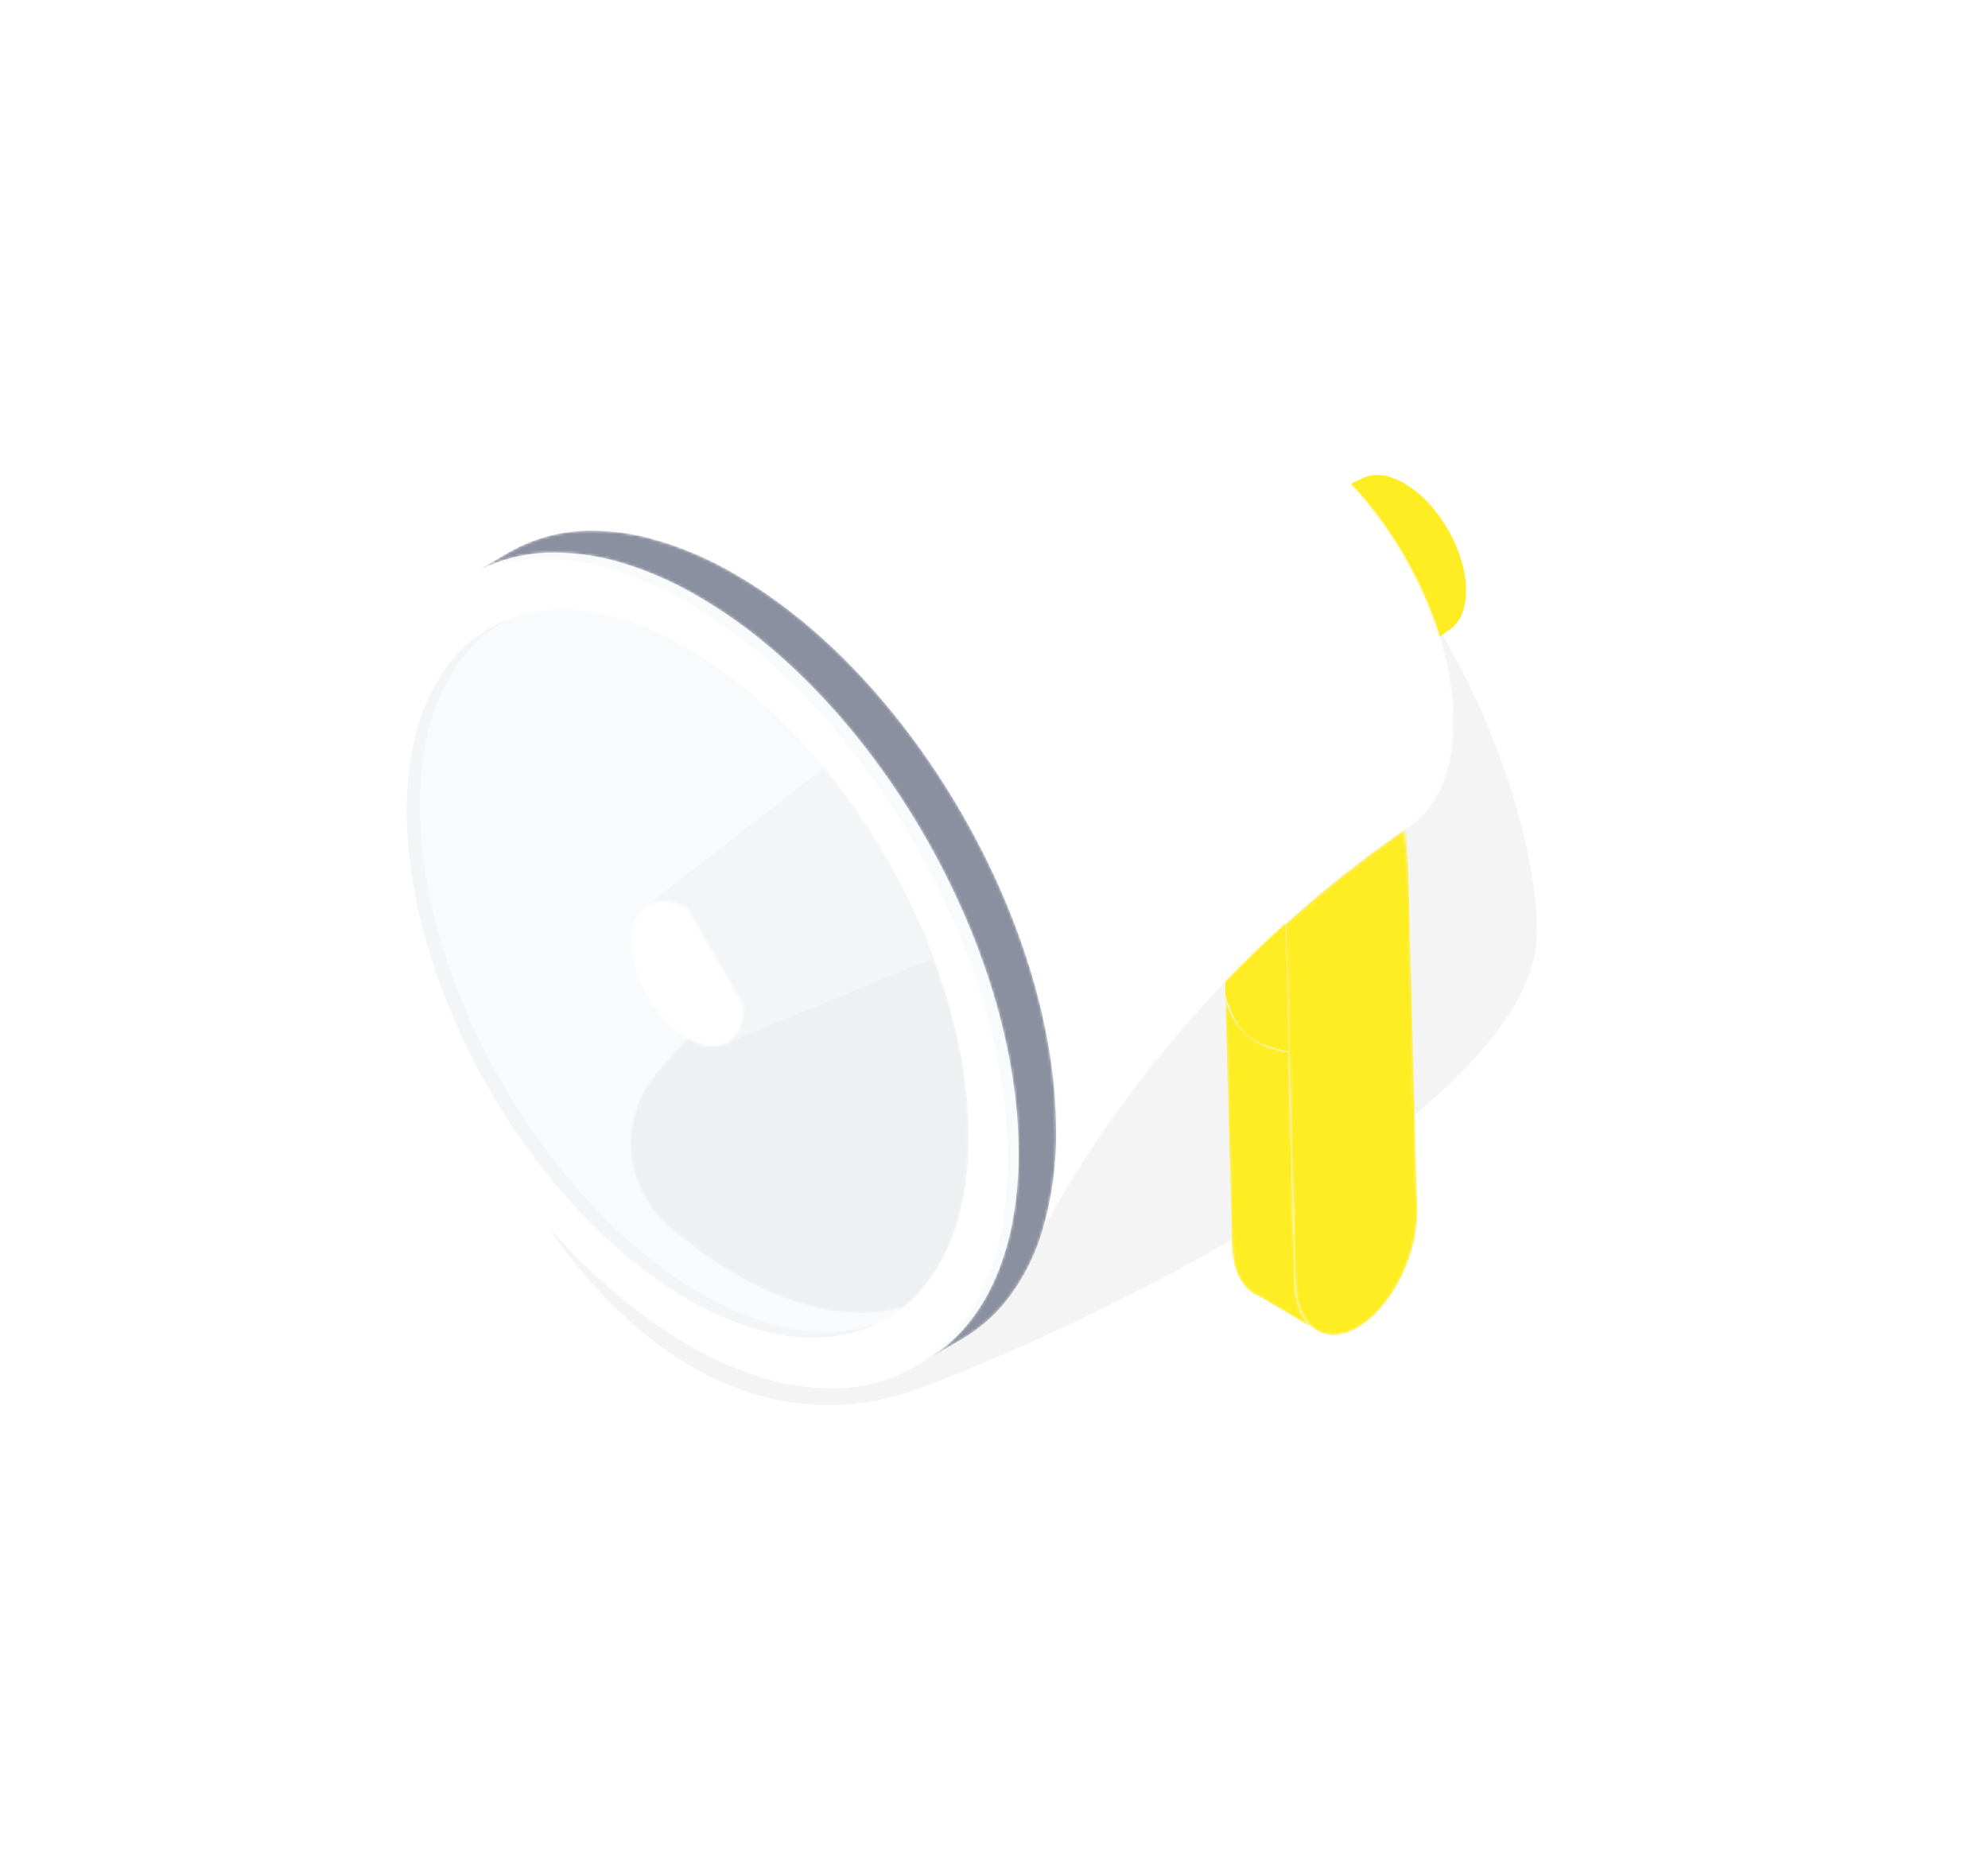 <svg width="728" height="680" viewBox="0 0 728 680" fill="none" xmlns="http://www.w3.org/2000/svg">
<g opacity="0.146" filter="url(#filter0_f_3977_16010)">
<path d="M425.054 167.496C344.558 186.547 153.884 293.118 166.486 366.627C179.088 440.136 249.713 541.727 338.45 507.713C427.186 473.699 560.574 400.298 562.701 343.463C564.827 286.629 505.55 148.444 425.054 167.496Z" fill="#B1B1B1"/>
</g>
<mask id="mask0_3977_16010" style="mask-type:luminance" maskUnits="userSpaceOnUse" x="448" y="364" width="34" height="123">
<path d="M481.75 486.898L461.191 474.744V474.738C455.343 472.68 451.383 465.98 451.118 455.902L448.698 364.364C449.605 369.526 452.125 374.268 455.896 377.905C459.667 381.543 464.495 383.889 469.683 384.606L471.993 384.925L474.223 469.319C474.266 472.306 474.737 475.271 475.62 478.125V478.14C476.604 481.673 478.765 484.764 481.745 486.899" fill="white"/>
</mask>
<g mask="url(#mask0_3977_16010)">
<path d="M461.191 474.743C455.343 472.68 451.383 465.98 451.118 455.902L448.698 364.364C449.605 369.526 452.125 374.268 455.896 377.905C459.667 381.543 464.495 383.889 469.683 384.606L471.993 384.926L474.223 469.32C474.266 472.307 474.737 475.272 475.62 478.126C475.619 478.131 475.619 478.136 475.62 478.141C476.604 481.675 478.765 484.765 481.744 486.901L461.191 474.743Z" fill="white"/>
<path d="M461.191 474.743C455.343 472.68 451.383 465.98 451.118 455.902L448.698 364.364C449.605 369.526 452.125 374.268 455.896 377.905C459.667 381.543 464.495 383.889 469.683 384.606L471.993 384.926L474.223 469.32C474.266 472.307 474.737 475.272 475.62 478.126C475.619 478.131 475.619 478.136 475.62 478.141C476.604 481.675 478.765 484.765 481.744 486.901L461.191 474.743Z" fill="#FFED24" style="mix-blend-mode:multiply"/>
</g>
<path d="M448.78 337.554H470.761L471.994 384.924C471.994 384.924 463.524 384.01 457.423 379.4C451.322 374.79 448.698 364.362 448.698 364.362L448.78 337.554Z" fill="#EFF0F2"/>
<path d="M448.78 337.554H470.761L471.994 384.924C471.994 384.924 463.524 384.01 457.423 379.4C451.322 374.79 448.698 364.362 448.698 364.362L448.78 337.554Z" fill="#FFED24" style="mix-blend-mode:multiply"/>
<path d="M251.843 475.683C195.02 442.776 148.958 362.749 148.958 296.939C148.958 231.129 195.02 204.452 251.843 237.355C308.667 270.257 354.731 350.295 354.731 416.103C354.731 481.91 308.67 508.587 251.843 475.683Z" fill="#F9FAFC"/>
<path d="M263.406 486.87C201.169 449.235 150.717 357.706 150.717 282.438C150.717 207.17 201.169 176.66 263.406 214.3C325.643 251.94 376.095 343.46 376.095 418.728C376.095 493.996 325.642 524.505 263.406 486.87Z" fill="#F9FAFC"/>
<mask id="mask1_3977_16010" style="mask-type:luminance" maskUnits="userSpaceOnUse" x="470" y="304" width="50" height="185">
<path d="M488.284 488.823C487.567 488.824 486.852 488.764 486.146 488.642C481.342 487.803 477.559 484.104 475.626 478.138V478.122C474.743 475.268 474.272 472.303 474.229 469.316L470.762 338.339C484.504 325.967 499.031 314.497 514.252 304.002L515.682 317.62L518.991 442.82C519.001 443.176 519.004 443.532 519.006 443.891C519.006 460.183 509.496 478.857 497.399 486.015L497.318 486.064C494.605 487.772 491.487 488.724 488.284 488.823Z" fill="white"/>
</mask>
<g mask="url(#mask1_3977_16010)">
<path d="M486.146 488.639C481.342 487.8 477.56 484.101 475.626 478.134V478.119C474.743 475.265 474.272 472.3 474.229 469.313L470.762 338.337C484.468 325.998 500.417 312.724 515.679 302.2V317.618L518.988 442.818C518.998 443.174 519.001 443.53 519.003 443.889C519.003 460.181 509.493 478.855 497.396 486.013L497.315 486.062C494.603 487.769 491.485 488.721 488.283 488.821C487.567 488.822 486.852 488.761 486.146 488.639Z" fill="#F4F5F7"/>
<path d="M486.146 488.639C481.342 487.8 477.56 484.101 475.626 478.134V478.119C474.743 475.265 474.272 472.3 474.229 469.313L470.762 338.337C484.468 325.998 500.417 312.724 515.679 302.2V317.618L518.988 442.818C518.998 443.174 519.001 443.53 519.003 443.889C519.003 460.181 509.493 478.855 497.396 486.013L497.315 486.062C494.603 487.769 491.485 488.721 488.283 488.821C487.567 488.822 486.852 488.761 486.146 488.639Z" fill="#FFED24" style="mix-blend-mode:multiply"/>
</g>
<path d="M475.993 295.24L475.94 295.149C476.021 295.053 476.108 294.95 476.203 294.834L475.994 295.241L475.993 295.24ZM481.165 285.315C482.476 280.897 483.113 276.306 483.055 271.697C483.043 268.137 482.749 264.583 482.176 261.07C481.577 257.389 480.734 253.752 479.653 250.183C478.536 246.494 477.203 242.873 475.66 239.341C474.093 235.748 472.327 232.244 470.373 228.846C468.42 225.448 466.281 222.161 463.965 219C461.69 215.893 459.234 212.923 456.609 210.107C454.073 207.382 451.358 204.831 448.482 202.469C445.737 200.215 442.819 198.183 439.753 196.392C436.1 194.223 432.167 192.566 428.064 191.467C428.382 191.467 428.69 191.469 429.035 191.469C441.083 191.467 453.091 190.085 464.825 187.348C476.573 184.604 487.968 180.522 498.79 175.182C498.94 175.105 499.119 175.014 499.304 174.931L499.405 174.882L499.486 174.841L499.491 174.852C500.991 174.222 502.602 173.906 504.228 173.921C505.86 173.937 507.482 174.192 509.041 174.679C510.876 175.252 512.639 176.034 514.295 177.011C514.625 177.202 514.959 177.404 515.285 177.609L515.457 177.718C518.567 179.747 521.386 182.192 523.834 184.985C526.446 187.93 528.727 191.153 530.635 194.598C534.656 201.815 536.868 209.511 536.868 216.266C536.868 216.382 536.868 216.499 536.866 216.614C536.828 219.978 536.239 222.925 535.116 225.373C534.604 226.506 533.939 227.563 533.138 228.514C532.392 229.396 531.513 230.156 530.533 230.768C530.401 230.85 530.271 230.928 530.144 230.998C524.525 234.879 519.162 239.119 514.087 243.69C511.275 246.225 508.519 248.894 505.896 251.625L505.834 251.689L505.829 251.695L505.795 251.73C496.148 261.793 487.867 273.084 481.165 285.315Z" fill="white"/>
<path d="M475.993 295.24L475.94 295.149C476.021 295.053 476.108 294.95 476.203 294.834L475.994 295.241L475.993 295.24ZM481.165 285.315C482.476 280.897 483.113 276.306 483.055 271.697C483.043 268.137 482.749 264.583 482.176 261.07C481.577 257.389 480.734 253.752 479.653 250.183C478.536 246.494 477.203 242.873 475.66 239.341C474.093 235.748 472.327 232.244 470.373 228.846C468.42 225.448 466.281 222.161 463.965 219C461.69 215.893 459.234 212.923 456.609 210.107C454.073 207.382 451.358 204.831 448.482 202.469C445.737 200.215 442.819 198.183 439.753 196.392C436.1 194.223 432.167 192.566 428.064 191.467C428.382 191.467 428.69 191.469 429.035 191.469C441.083 191.467 453.091 190.085 464.825 187.348C476.573 184.604 487.968 180.522 498.79 175.182C498.94 175.105 499.119 175.014 499.304 174.931L499.405 174.882L499.486 174.841L499.491 174.852C500.991 174.222 502.602 173.906 504.228 173.921C505.86 173.937 507.482 174.192 509.041 174.679C510.876 175.252 512.639 176.034 514.295 177.011C514.625 177.202 514.959 177.404 515.285 177.609L515.457 177.718C518.567 179.747 521.386 182.192 523.834 184.985C526.446 187.93 528.727 191.153 530.635 194.598C534.656 201.815 536.868 209.511 536.868 216.266C536.868 216.382 536.868 216.499 536.866 216.614C536.828 219.978 536.239 222.925 535.116 225.373C534.604 226.506 533.939 227.563 533.138 228.514C532.392 229.396 531.513 230.156 530.533 230.768C530.401 230.85 530.271 230.928 530.144 230.998C524.525 234.879 519.162 239.119 514.087 243.69C511.275 246.225 508.519 248.894 505.896 251.625L505.834 251.689L505.829 251.695L505.795 251.73C496.148 261.793 487.867 273.084 481.165 285.315Z" fill="#FFED24" style="mix-blend-mode:multiply"/>
<mask id="mask2_3977_16010" style="mask-type:luminance" maskUnits="userSpaceOnUse" x="237" y="149" width="296" height="329">
<path d="M367.596 477.8L367.452 477.555C367.672 477.294 367.907 477.015 368.164 476.702L367.598 477.803L367.596 477.8ZM381.603 450.948C385.152 438.996 386.878 426.576 386.722 414.108C386.688 404.476 385.891 394.862 384.34 385.356C382.719 375.398 380.436 365.559 377.507 355.905C374.482 345.923 370.872 336.128 366.694 326.572C362.449 316.85 357.668 307.371 352.375 298.179C347.086 288.985 341.292 280.092 335.02 271.54C328.859 263.135 322.208 255.101 315.1 247.481C308.231 240.111 300.877 233.208 293.088 226.819C285.657 220.721 277.752 215.223 269.45 210.377C259.556 204.509 248.905 200.026 237.794 197.052C238.654 197.052 239.489 197.06 240.423 197.06C273.051 197.055 305.572 193.314 337.351 185.91C369.166 178.485 400.027 167.442 429.334 152.997C429.742 152.788 430.227 152.542 430.726 152.318L430.999 152.184L431.219 152.074L431.235 152.103C435.295 150.4 439.659 149.543 444.061 149.584C448.483 149.627 452.875 150.318 457.096 151.636C462.066 153.185 466.841 155.302 471.326 157.944C472.221 158.462 473.124 159.007 474.008 159.563L474.473 159.858C482.896 165.345 490.53 171.96 497.161 179.518C504.235 187.483 510.411 196.204 515.578 205.523C526.468 225.049 532.458 245.868 532.458 264.146C532.458 264.458 532.458 264.775 532.453 265.087C532.349 274.187 530.755 282.159 527.715 288.781C526.328 291.847 524.526 294.707 522.358 297.279C520.336 299.665 517.955 301.723 515.302 303.379C514.946 303.599 514.592 303.81 514.25 304.001C499.032 314.5 484.506 325.97 470.762 338.338C463.147 345.195 455.684 352.417 448.58 359.804L448.412 359.979L448.397 359.995L448.306 360.09C422.179 387.312 399.752 417.861 381.603 450.948Z" fill="white"/>
</mask>
<g mask="url(#mask2_3977_16010)">
<path d="M367.596 477.8L367.452 477.555C367.672 477.294 367.907 477.015 368.164 476.702L367.598 477.803L367.596 477.8ZM381.603 450.948C385.152 438.996 386.878 426.576 386.722 414.108C386.688 404.476 385.891 394.862 384.34 385.356C382.719 375.398 380.436 365.559 377.507 355.905C374.482 345.923 370.872 336.128 366.694 326.572C362.449 316.85 357.668 307.371 352.375 298.179C347.086 288.985 341.292 280.092 335.02 271.54C328.859 263.135 322.208 255.101 315.1 247.481C308.231 240.111 300.877 233.208 293.088 226.819C285.657 220.721 277.752 215.223 269.45 210.377C259.556 204.509 248.905 200.026 237.794 197.052C238.654 197.052 239.489 197.06 240.423 197.06C273.051 197.055 305.572 193.314 337.351 185.91C369.166 178.485 400.027 167.442 429.334 152.997C429.742 152.788 430.227 152.542 430.726 152.318L430.999 152.184L431.219 152.074L431.235 152.103C435.295 150.4 439.659 149.543 444.061 149.584C448.483 149.627 452.875 150.318 457.096 151.636C462.066 153.185 466.841 155.302 471.326 157.944C472.221 158.462 473.124 159.007 474.008 159.563L474.473 159.858C482.896 165.345 490.53 171.96 497.161 179.518C504.235 187.483 510.411 196.204 515.578 205.523C526.468 225.049 532.458 245.868 532.458 264.146C532.458 264.458 532.458 264.775 532.453 265.087C532.349 274.187 530.755 282.159 527.715 288.781C526.328 291.847 524.526 294.707 522.358 297.279C520.336 299.665 517.955 301.723 515.302 303.379C514.946 303.599 514.592 303.81 514.25 304.001C499.032 314.5 484.506 325.97 470.762 338.338C463.147 345.195 455.684 352.417 448.58 359.804L448.412 359.979L448.397 359.995L448.306 360.09C422.179 387.312 399.752 417.861 381.603 450.948Z" fill="white"/>
</g>
<mask id="mask3_3977_16010" style="mask-type:luminance" maskUnits="userSpaceOnUse" x="170" y="194" width="217" height="307">
<path d="M335.671 500.044C336.129 499.768 336.608 499.468 337.137 499.127C342.729 496.103 347.776 492.165 352.07 487.476C356.654 482.434 360.459 476.734 363.362 470.567C366.634 463.597 369.036 456.249 370.512 448.69C372.22 439.944 373.056 431.049 373.006 422.137C372.972 412.505 372.176 402.891 370.624 393.385C369.003 383.427 366.721 373.588 363.791 363.934C360.767 353.952 357.156 344.157 352.979 334.601C348.732 324.879 343.95 315.4 338.655 306.207C333.366 297.013 327.572 288.12 321.299 279.568C315.138 271.165 308.487 263.134 301.379 255.516C294.51 248.145 287.156 241.243 279.366 234.854C271.935 228.754 264.032 223.255 255.731 218.409C247.118 213.333 237.949 209.267 228.407 206.289C220.3 203.757 211.867 202.43 203.375 202.348C193.082 202.208 182.923 204.699 173.86 209.586L186.434 202.197L186.592 202.104L186.702 202.036V202.042C195.97 196.825 206.454 194.158 217.086 194.312C224.078 194.36 231.036 195.28 237.8 197.05C248.911 200.024 259.562 204.507 269.457 210.375C277.757 215.222 285.66 220.721 293.09 226.821C300.879 233.209 308.234 240.11 315.103 247.48C322.211 255.1 328.862 263.134 335.023 271.539C341.295 280.091 347.089 288.984 352.378 298.178C357.671 307.37 362.451 316.849 366.697 326.571C370.875 336.127 374.485 345.922 377.51 355.904C380.439 365.558 382.722 375.397 384.342 385.355C385.894 394.861 386.691 404.475 386.725 414.106C386.881 426.577 385.154 439.001 381.602 450.956C378.815 460.319 374.254 469.059 368.168 476.699C367.919 477.003 367.686 477.281 367.456 477.552C363.391 482.378 358.563 486.505 353.166 489.77H353.189L352.553 490.145L352.275 490.305L335.671 500.044ZM170.134 211.779L170.859 211.353L170.529 211.573L170.243 211.727L170.134 211.779Z" fill="white"/>
</mask>
<g mask="url(#mask3_3977_16010)">
<path d="M335.671 500.044C336.129 499.768 336.608 499.468 337.137 499.127C342.729 496.103 347.776 492.165 352.07 487.476C356.654 482.434 360.459 476.734 363.362 470.567C366.634 463.597 369.036 456.249 370.512 448.69C372.22 439.944 373.056 431.049 373.006 422.137C372.972 412.505 372.176 402.891 370.624 393.385C369.003 383.427 366.721 373.588 363.791 363.934C360.767 353.952 357.156 344.157 352.979 334.601C348.732 324.879 343.95 315.4 338.655 306.207C333.366 297.013 327.572 288.12 321.299 279.568C315.138 271.165 308.487 263.134 301.379 255.516C294.51 248.145 287.156 241.243 279.366 234.854C271.935 228.754 264.032 223.255 255.731 218.409C247.118 213.333 237.949 209.267 228.407 206.289C220.3 203.757 211.867 202.43 203.375 202.348C193.082 202.208 182.923 204.699 173.86 209.586L186.434 202.197L186.592 202.104L186.702 202.036V202.042C195.97 196.825 206.454 194.158 217.086 194.312C224.078 194.36 231.036 195.28 237.8 197.05C248.911 200.024 259.562 204.507 269.457 210.375C277.757 215.222 285.66 220.721 293.09 226.821C300.879 233.209 308.234 240.11 315.103 247.48C322.211 255.1 328.862 263.134 335.023 271.539C341.295 280.091 347.089 288.984 352.378 298.178C357.671 307.37 362.451 316.849 366.697 326.571C370.875 336.127 374.485 345.922 377.51 355.904C380.439 365.558 382.722 375.397 384.342 385.355C385.894 394.861 386.691 404.475 386.725 414.106C386.881 426.577 385.154 439.001 381.602 450.956C378.815 460.319 374.254 469.059 368.168 476.699C367.919 477.003 367.686 477.281 367.456 477.552C363.391 482.378 358.563 486.505 353.166 489.77H353.189L352.553 490.145L352.275 490.305L335.671 500.044ZM170.134 211.779L170.859 211.353L170.529 211.573L170.243 211.727L170.134 211.779Z" fill="#8B90A0"/>
</g>
<path d="M304.216 508.405C295.722 508.323 287.286 506.993 279.177 504.46C269.631 501.482 260.459 497.415 251.842 492.339C243.541 487.492 235.638 481.993 228.208 475.893C220.419 469.505 213.065 462.602 206.196 455.232C199.087 447.613 192.434 439.581 186.272 431.177C173.718 414.058 163.094 395.603 154.593 376.147C150.416 366.591 146.805 356.797 143.781 346.815C140.854 337.158 138.574 327.317 136.957 317.356C135.405 307.852 134.609 298.239 134.574 288.609C134.526 279.743 135.352 270.894 137.041 262.19C138.502 254.664 140.877 247.344 144.113 240.395C146.985 234.243 150.751 228.55 155.29 223.501C159.537 218.812 164.534 214.862 170.075 211.811L170.185 211.754C170.302 211.69 170.412 211.63 170.525 211.57C179.448 206.886 189.396 204.503 199.471 204.636C207.964 204.719 216.399 206.048 224.507 208.58C234.053 211.558 243.225 215.625 251.842 220.701C260.143 225.548 268.046 231.047 275.477 237.147C283.266 243.534 290.619 250.435 297.488 257.804C304.596 265.424 311.247 273.457 317.408 281.862C323.681 290.415 329.475 299.308 334.764 308.502C340.057 317.695 344.838 327.174 349.083 336.896C353.261 346.452 356.871 356.247 359.896 366.228C362.825 375.882 365.108 385.721 366.728 395.68C368.28 405.186 369.077 414.8 369.111 424.432C369.152 432.846 368.412 441.246 366.902 449.523C365.588 456.733 363.459 463.769 360.557 470.497C357.975 476.469 354.589 482.06 350.493 487.114C346.686 491.784 342.18 495.837 337.133 499.128C336.541 499.512 335.998 499.85 335.477 500.16C335.177 500.341 334.869 500.521 334.561 500.698C325.302 505.901 314.833 508.559 304.216 508.405ZM205.89 223.265C197.913 223.178 190.016 224.865 182.769 228.204C175.747 231.535 169.592 236.451 164.788 242.565C159.455 249.445 155.497 257.288 153.128 265.667C150.252 275.8 148.848 286.294 148.96 296.827V296.938C148.99 305.388 149.689 313.823 151.05 322.163C152.472 330.9 154.475 339.532 157.045 348.003C159.699 356.76 162.866 365.354 166.531 373.738C173.988 390.807 183.308 406.999 194.321 422.018C199.724 429.392 205.557 436.44 211.79 443.125C217.817 449.592 224.269 455.648 231.103 461.253C237.622 466.605 244.556 471.43 251.838 475.682C259.397 480.135 267.443 483.703 275.817 486.316C282.931 488.538 290.333 489.704 297.785 489.776C305.768 489.863 313.671 488.173 320.921 484.83C327.949 481.492 334.107 476.568 338.911 470.445C344.246 463.553 348.204 455.697 350.57 447.307C353.443 437.159 354.84 426.649 354.719 416.101C354.69 407.703 353.999 399.321 352.654 391.031C351.252 382.349 349.276 373.77 346.738 365.35C344.115 356.645 340.983 348.102 337.359 339.764C333.674 331.281 329.524 323.006 324.93 314.979C320.337 306.949 315.306 299.178 309.86 291.701C304.508 284.347 298.731 277.314 292.557 270.636C286.587 264.171 280.197 258.108 273.429 252.487C266.967 247.116 260.094 242.26 252.874 237.963L252.848 237.947L252.794 237.915L252.784 237.908L252.748 237.887L252.712 237.866H252.704H252.696L252.628 237.826L252.61 237.815L252.56 237.785L252.545 237.776L252.528 237.766L252.494 237.748L252.465 237.731L252.454 237.724L252.437 237.715L252.424 237.707L252.383 237.683L252.36 237.66L252.349 237.654L252.324 237.64L252.296 237.623L252.279 237.613L252.268 237.606L252.242 237.59L252.213 237.574L252.199 237.566L252.184 237.557L252.134 237.529L252.124 237.523L252.098 237.507L252.073 237.492L252.047 237.477L252.018 237.459L251.982 237.438L251.953 237.421C251.944 237.418 251.936 237.413 251.93 237.406L251.845 237.358C250.149 236.376 248.435 235.432 246.747 234.55C239.983 230.962 232.854 228.109 225.484 226.04C219.104 224.249 212.515 223.316 205.89 223.265Z" fill="url(#paint0_radial_3977_16010)"/>
<mask id="mask4_3977_16010" style="mask-type:luminance" maskUnits="userSpaceOnUse" x="148" y="223" width="207" height="267">
<path d="M297.795 489.779C290.342 489.707 282.94 488.541 275.826 486.318C274.094 485.794 272.324 485.202 270.567 484.557C272.327 485.197 274.087 485.789 275.819 486.312C282.932 488.535 290.332 489.701 297.783 489.773C303.835 489.811 309.854 488.862 315.602 486.964C321.072 485.127 326.176 482.34 330.681 478.731C325.7 480.1 320.556 480.782 315.392 480.758C307.94 480.686 300.54 479.521 293.427 477.299C285.053 474.688 277.007 471.121 269.448 466.669C260.655 461.517 252.365 455.549 244.688 448.844C236.738 441.94 231.837 432.17 231.056 421.665C230.274 411.159 233.674 400.77 240.515 392.764C250.946 380.65 262.157 369.231 274.077 358.581C290.611 343.813 308.092 330.143 326.41 317.659C321.787 309.346 316.701 301.3 311.174 293.559C305.739 285.939 299.853 278.65 293.548 271.732C287.451 265.036 280.91 258.759 273.969 252.944C271.816 251.15 269.614 249.402 267.422 247.746C269.433 249.261 271.451 250.857 273.425 252.487C280.195 258.108 286.587 264.17 292.558 270.635C298.731 277.313 304.509 284.346 309.861 291.7C315.307 299.177 320.338 306.948 324.93 314.978C329.525 323.005 333.675 331.28 337.36 339.764C340.984 348.101 344.116 356.644 346.739 365.349C349.28 373.769 351.259 382.348 352.664 391.03C354.01 399.32 354.7 407.702 354.73 416.1C354.851 426.648 353.453 437.158 350.581 447.306C348.215 455.696 344.256 463.552 338.922 470.444C334.118 476.566 327.96 481.49 320.932 484.828C313.681 488.173 305.778 489.864 297.795 489.779ZM237.436 466.179C235.319 464.61 233.191 462.953 231.108 461.254C224.274 455.649 217.822 449.593 211.796 443.127C205.56 436.441 199.725 429.393 194.32 422.019C183.307 407.001 173.987 390.81 166.53 373.742C162.865 365.358 159.697 356.765 157.044 348.007C154.473 339.536 152.47 330.902 151.048 322.164C149.749 314.199 149.05 306.146 148.958 298.076C148.972 299.431 149.01 300.893 149.068 302.544C149.085 302.956 149.107 303.372 149.127 303.772V303.789C149.141 304.049 149.155 304.307 149.167 304.567C149.232 305.922 149.329 307.28 149.407 308.31L149.427 308.561C149.469 309.117 149.515 309.689 149.564 310.254C149.687 311.647 149.836 313.085 150.017 314.648C150.04 314.848 150.062 315.05 150.082 315.245C150.11 315.505 150.137 315.771 150.171 316.035C150.377 317.697 150.631 319.497 150.948 321.539C151.022 322.001 151.102 322.468 151.18 322.919C151.23 323.213 151.28 323.506 151.329 323.8C151.549 325.076 151.749 326.204 151.945 327.25C152.113 328.13 152.288 329.021 152.466 329.892C152.673 330.9 152.891 331.901 153.134 333.009C153.198 333.292 153.26 333.575 153.321 333.858V333.879C153.457 334.492 153.595 335.126 153.743 335.75C154.055 337.071 154.414 338.502 154.843 340.141C155.173 341.42 155.524 342.682 155.943 344.182L156.068 344.622V344.633C156.231 345.212 156.398 345.812 156.573 346.401C156.895 347.502 157.248 348.664 157.651 349.957C157.831 350.537 158.02 351.125 158.201 351.694V351.701L158.245 351.838C159.647 356.205 161.226 360.644 162.937 365.024C162.971 365.112 163.004 365.201 163.038 365.289V365.301C163.087 365.428 163.134 365.554 163.184 365.679C163.703 366.995 164.265 368.38 164.905 369.918L165.067 370.305C165.164 370.538 165.262 370.772 165.36 371.006C169.991 381.954 175.39 392.56 181.516 402.745C187.6 412.894 194.404 422.592 201.876 431.766C209.105 440.662 217.039 448.959 225.602 456.577C229.47 459.996 233.449 463.226 237.432 466.179H237.436ZM148.984 294.354C149.066 289.458 149.441 284.571 150.11 279.72L150.09 279.898C149.957 280.849 149.845 281.735 149.747 282.608C149.722 282.817 149.7 283.029 149.68 283.236C149.666 283.369 149.653 283.499 149.639 283.63C149.56 284.388 149.491 285.086 149.433 285.761C149.4 286.158 149.369 286.556 149.339 286.955C149.288 287.59 149.242 288.268 149.198 289.026C149.172 289.417 149.15 289.815 149.128 290.237C149.091 290.993 149.06 291.753 149.037 292.495C149.034 292.614 149.03 292.733 149.025 292.852C149.016 293.084 149.008 293.324 149.002 293.562C148.995 293.826 148.99 294.09 148.984 294.354ZM150.634 276.402C151.255 272.778 152.089 269.194 153.13 265.669C153.263 265.221 153.402 264.77 153.541 264.327L153.441 264.666C153.205 265.423 152.975 266.201 152.758 266.978C152.692 267.213 152.627 267.454 152.565 267.688L152.526 267.83C152.365 268.434 152.196 269.085 152.032 269.736C151.951 270.067 151.873 270.397 151.797 270.722C151.657 271.319 151.519 271.938 151.373 272.616L151.351 272.719C151.289 273.014 151.225 273.315 151.164 273.613C151.03 274.274 150.894 274.989 150.76 275.729C150.732 275.885 150.704 276.038 150.675 276.194L150.668 276.231L150.634 276.402ZM153.658 263.963C153.898 263.216 154.151 262.467 154.408 261.736C154.148 262.469 153.896 263.218 153.655 263.964L153.658 263.963ZM154.438 261.651C156.808 254.758 160.308 248.308 164.794 242.565C169.597 236.452 175.75 231.537 182.771 228.205C190.018 224.867 197.915 223.18 205.892 223.266C207.717 223.266 209.592 223.346 211.465 223.504C209.596 223.348 207.724 223.266 205.902 223.266C199.112 223.214 192.37 224.42 186.018 226.824L185.883 226.878C185.236 227.127 184.563 227.405 183.891 227.703L183.561 227.854C182.957 228.124 182.351 228.404 181.766 228.703L181.436 228.868C180.776 229.198 180.141 229.545 179.546 229.882L179.418 229.951C178.039 230.736 176.692 231.592 175.414 232.495L175.297 232.578C174.747 232.964 174.191 233.382 173.58 233.858L173.245 234.12C172.738 234.524 172.241 234.932 171.769 235.33L171.411 235.636C170.944 236.044 170.46 236.483 169.931 236.979L169.689 237.206C168.525 238.318 167.404 239.491 166.357 240.692L166.23 240.841C165.765 241.379 165.3 241.942 164.848 242.506L164.507 242.94C164.076 243.49 163.707 243.978 163.378 244.431L163.333 244.492C163.223 244.642 163.113 244.793 163.003 244.943C162.673 245.404 162.328 245.901 161.921 246.51L161.787 246.709C161.726 246.798 161.667 246.885 161.61 246.973C161.146 247.682 160.736 248.337 160.353 248.975L160.3 249.063C159.86 249.808 159.42 250.57 159.009 251.326L158.871 251.587C158.518 252.247 158.172 252.908 157.844 253.575C157.734 253.795 157.624 254.025 157.534 254.215C157.266 254.766 156.996 255.347 156.735 255.925C156.643 256.129 156.552 256.335 156.461 256.541V256.548L156.407 256.67C156.187 257.175 155.955 257.729 155.675 258.412L155.565 258.678C155.503 258.831 155.439 258.987 155.378 259.142C155.141 259.74 154.894 260.39 154.608 261.188C154.581 261.265 154.552 261.34 154.525 261.416V261.427C154.49 261.505 154.458 261.578 154.436 261.653L154.438 261.651Z" fill="white"/>
</mask>
<g mask="url(#mask4_3977_16010)">
<path d="M297.795 489.779C290.342 489.707 282.94 488.541 275.826 486.318C274.094 485.794 272.324 485.202 270.567 484.557C272.327 485.197 274.087 485.789 275.819 486.312C282.932 488.535 290.332 489.701 297.783 489.773C303.835 489.811 309.854 488.862 315.602 486.964C321.072 485.127 326.176 482.34 330.681 478.731C325.7 480.1 320.556 480.782 315.392 480.758C307.94 480.686 300.54 479.521 293.427 477.299C285.053 474.688 277.007 471.121 269.448 466.669C260.655 461.517 252.365 455.549 244.688 448.844C236.738 441.94 231.837 432.17 231.056 421.665C230.274 411.159 233.674 400.77 240.515 392.764C250.946 380.65 262.157 369.231 274.077 358.581C290.611 343.813 308.092 330.143 326.41 317.659C321.787 309.346 316.701 301.3 311.174 293.559C305.739 285.939 299.853 278.65 293.548 271.732C287.451 265.036 280.91 258.759 273.969 252.944C271.816 251.15 269.614 249.402 267.422 247.746C269.433 249.261 271.451 250.857 273.425 252.487C280.195 258.108 286.587 264.17 292.558 270.635C298.731 277.313 304.509 284.346 309.861 291.7C315.307 299.177 320.338 306.948 324.93 314.978C329.525 323.005 333.675 331.28 337.36 339.764C340.984 348.101 344.116 356.644 346.739 365.349C349.28 373.769 351.259 382.348 352.664 391.03C354.01 399.32 354.7 407.702 354.73 416.1C354.851 426.648 353.453 437.158 350.581 447.306C348.215 455.696 344.256 463.552 338.922 470.444C334.118 476.566 327.96 481.49 320.932 484.828C313.681 488.173 305.778 489.864 297.795 489.779ZM237.436 466.179C235.319 464.61 233.191 462.953 231.108 461.254C224.274 455.649 217.822 449.593 211.796 443.127C205.56 436.441 199.725 429.393 194.32 422.019C183.307 407.001 173.987 390.81 166.53 373.742C162.865 365.358 159.697 356.765 157.044 348.007C154.473 339.536 152.47 330.902 151.048 322.164C149.749 314.199 149.05 306.146 148.958 298.076C148.972 299.431 149.01 300.893 149.068 302.544C149.085 302.956 149.107 303.372 149.127 303.772V303.789C149.141 304.049 149.155 304.307 149.167 304.567C149.232 305.922 149.329 307.28 149.407 308.31L149.427 308.561C149.469 309.117 149.515 309.689 149.564 310.254C149.687 311.647 149.836 313.085 150.017 314.648C150.04 314.848 150.062 315.05 150.082 315.245C150.11 315.505 150.137 315.771 150.171 316.035C150.377 317.697 150.631 319.497 150.948 321.539C151.022 322.001 151.102 322.468 151.18 322.919C151.23 323.213 151.28 323.506 151.329 323.8C151.549 325.076 151.749 326.204 151.945 327.25C152.113 328.13 152.288 329.021 152.466 329.892C152.673 330.9 152.891 331.901 153.134 333.009C153.198 333.292 153.26 333.575 153.321 333.858V333.879C153.457 334.492 153.595 335.126 153.743 335.75C154.055 337.071 154.414 338.502 154.843 340.141C155.173 341.42 155.524 342.682 155.943 344.182L156.068 344.622V344.633C156.231 345.212 156.398 345.812 156.573 346.401C156.895 347.502 157.248 348.664 157.651 349.957C157.831 350.537 158.02 351.125 158.201 351.694V351.701L158.245 351.838C159.647 356.205 161.226 360.644 162.937 365.024C162.971 365.112 163.004 365.201 163.038 365.289V365.301C163.087 365.428 163.134 365.554 163.184 365.679C163.703 366.995 164.265 368.38 164.905 369.918L165.067 370.305C165.164 370.538 165.262 370.772 165.36 371.006C169.991 381.954 175.39 392.56 181.516 402.745C187.6 412.894 194.404 422.592 201.876 431.766C209.105 440.662 217.039 448.959 225.602 456.577C229.47 459.996 233.449 463.226 237.432 466.179H237.436ZM148.984 294.354C149.066 289.458 149.441 284.571 150.11 279.72L150.09 279.898C149.957 280.849 149.845 281.735 149.747 282.608C149.722 282.817 149.7 283.029 149.68 283.236C149.666 283.369 149.653 283.499 149.639 283.63C149.56 284.388 149.491 285.086 149.433 285.761C149.4 286.158 149.369 286.556 149.339 286.955C149.288 287.59 149.242 288.268 149.198 289.026C149.172 289.417 149.15 289.815 149.128 290.237C149.091 290.993 149.06 291.753 149.037 292.495C149.034 292.614 149.03 292.733 149.025 292.852C149.016 293.084 149.008 293.324 149.002 293.562C148.995 293.826 148.99 294.09 148.984 294.354ZM150.634 276.402C151.255 272.778 152.089 269.194 153.13 265.669C153.263 265.221 153.402 264.77 153.541 264.327L153.441 264.666C153.205 265.423 152.975 266.201 152.758 266.978C152.692 267.213 152.627 267.454 152.565 267.688L152.526 267.83C152.365 268.434 152.196 269.085 152.032 269.736C151.951 270.067 151.873 270.397 151.797 270.722C151.657 271.319 151.519 271.938 151.373 272.616L151.351 272.719C151.289 273.014 151.225 273.315 151.164 273.613C151.03 274.274 150.894 274.989 150.76 275.729C150.732 275.885 150.704 276.038 150.675 276.194L150.668 276.231L150.634 276.402ZM153.658 263.963C153.898 263.216 154.151 262.467 154.408 261.736C154.148 262.469 153.896 263.218 153.655 263.964L153.658 263.963ZM154.438 261.651C156.808 254.758 160.308 248.308 164.794 242.565C169.597 236.452 175.75 231.537 182.771 228.205C190.018 224.867 197.915 223.18 205.892 223.266C207.717 223.266 209.592 223.346 211.465 223.504C209.596 223.348 207.724 223.266 205.902 223.266C199.112 223.214 192.37 224.42 186.018 226.824L185.883 226.878C185.236 227.127 184.563 227.405 183.891 227.703L183.561 227.854C182.957 228.124 182.351 228.404 181.766 228.703L181.436 228.868C180.776 229.198 180.141 229.545 179.546 229.882L179.418 229.951C178.039 230.736 176.692 231.592 175.414 232.495L175.297 232.578C174.747 232.964 174.191 233.382 173.58 233.858L173.245 234.12C172.738 234.524 172.241 234.932 171.769 235.33L171.411 235.636C170.944 236.044 170.46 236.483 169.931 236.979L169.689 237.206C168.525 238.318 167.404 239.491 166.357 240.692L166.23 240.841C165.765 241.379 165.3 241.942 164.848 242.506L164.507 242.94C164.076 243.49 163.707 243.978 163.378 244.431L163.333 244.492C163.223 244.642 163.113 244.793 163.003 244.943C162.673 245.404 162.328 245.901 161.921 246.51L161.787 246.709C161.726 246.798 161.667 246.885 161.61 246.973C161.146 247.682 160.736 248.337 160.353 248.975L160.3 249.063C159.86 249.808 159.42 250.57 159.009 251.326L158.871 251.587C158.518 252.247 158.172 252.908 157.844 253.575C157.734 253.795 157.624 254.025 157.534 254.215C157.266 254.766 156.996 255.347 156.735 255.925C156.643 256.129 156.552 256.335 156.461 256.541V256.548L156.407 256.67C156.187 257.175 155.955 257.729 155.675 258.412L155.565 258.678C155.503 258.831 155.439 258.987 155.378 259.142C155.141 259.74 154.894 260.39 154.608 261.188C154.581 261.265 154.552 261.34 154.525 261.416V261.427C154.49 261.505 154.458 261.578 154.436 261.653L154.438 261.651Z" fill="#EFF0F2"/>
</g>
<path d="M256.643 473.618C199.824 440.712 153.761 360.686 153.761 294.875C153.761 260.316 166.469 236.56 186.761 226.543C163.687 235.033 148.958 259.728 148.958 296.94C148.958 362.749 195.02 442.777 251.843 475.682C278.827 491.313 303.379 493.49 321.73 484.435C303.997 490.959 281.34 487.92 256.647 473.618" fill="#F4F5F7"/>
<mask id="mask5_3977_16010" style="mask-type:luminance" maskUnits="userSpaceOnUse" x="148" y="223" width="207" height="267">
<path d="M354.731 416.103C354.731 481.915 308.667 508.589 251.843 475.683C195.02 442.778 148.958 362.749 148.958 296.939C148.958 231.129 195.02 204.452 251.843 237.355C308.667 270.257 354.731 350.295 354.731 416.103Z" fill="white"/>
</mask>
<g mask="url(#mask5_3977_16010)">
<path d="M236.444 331.853L385.729 216.073L439.934 310.41L264.713 382.526L236.444 331.853Z" fill="#F4F5F7"/>
</g>
<mask id="mask6_3977_16010" style="mask-type:luminance" maskUnits="userSpaceOnUse" x="231" y="329" width="42" height="55">
<path d="M272.384 368.418C272.384 381.559 263.186 386.886 251.839 380.315C240.492 373.744 231.293 357.758 231.293 344.62C231.293 331.482 240.491 326.153 251.839 332.722" fill="white"/>
</mask>
<g mask="url(#mask6_3977_16010)">
<path d="M354.726 416.097C354.726 481.909 308.661 508.584 251.838 475.678C195.015 442.772 148.952 362.743 148.952 296.933C148.952 231.123 195.015 204.447 251.838 237.349C308.661 270.252 354.726 350.289 354.726 416.097Z" fill="white"/>
</g>
<defs>
<filter id="filter0_f_3977_16010" x="0.774" y="0.591" width="727.099" height="679.004" filterUnits="userSpaceOnUse" color-interpolation-filters="sRGB">
<feFlood flood-opacity="0" result="BackgroundImageFix"/>
<feBlend mode="normal" in="SourceGraphic" in2="BackgroundImageFix" result="shape"/>
<feGaussianBlur stdDeviation="82.558" result="effect1_foregroundBlur_3977_16010"/>
</filter>
<radialGradient id="paint0_radial_3977_16010" cx="0" cy="0" r="1" gradientUnits="userSpaceOnUse" gradientTransform="translate(16.599 174.86) scale(458.995 594.498)">
<stop stop-color="white"/>
<stop offset="1" stop-color="white"/>
</radialGradient>
</defs>
</svg>
